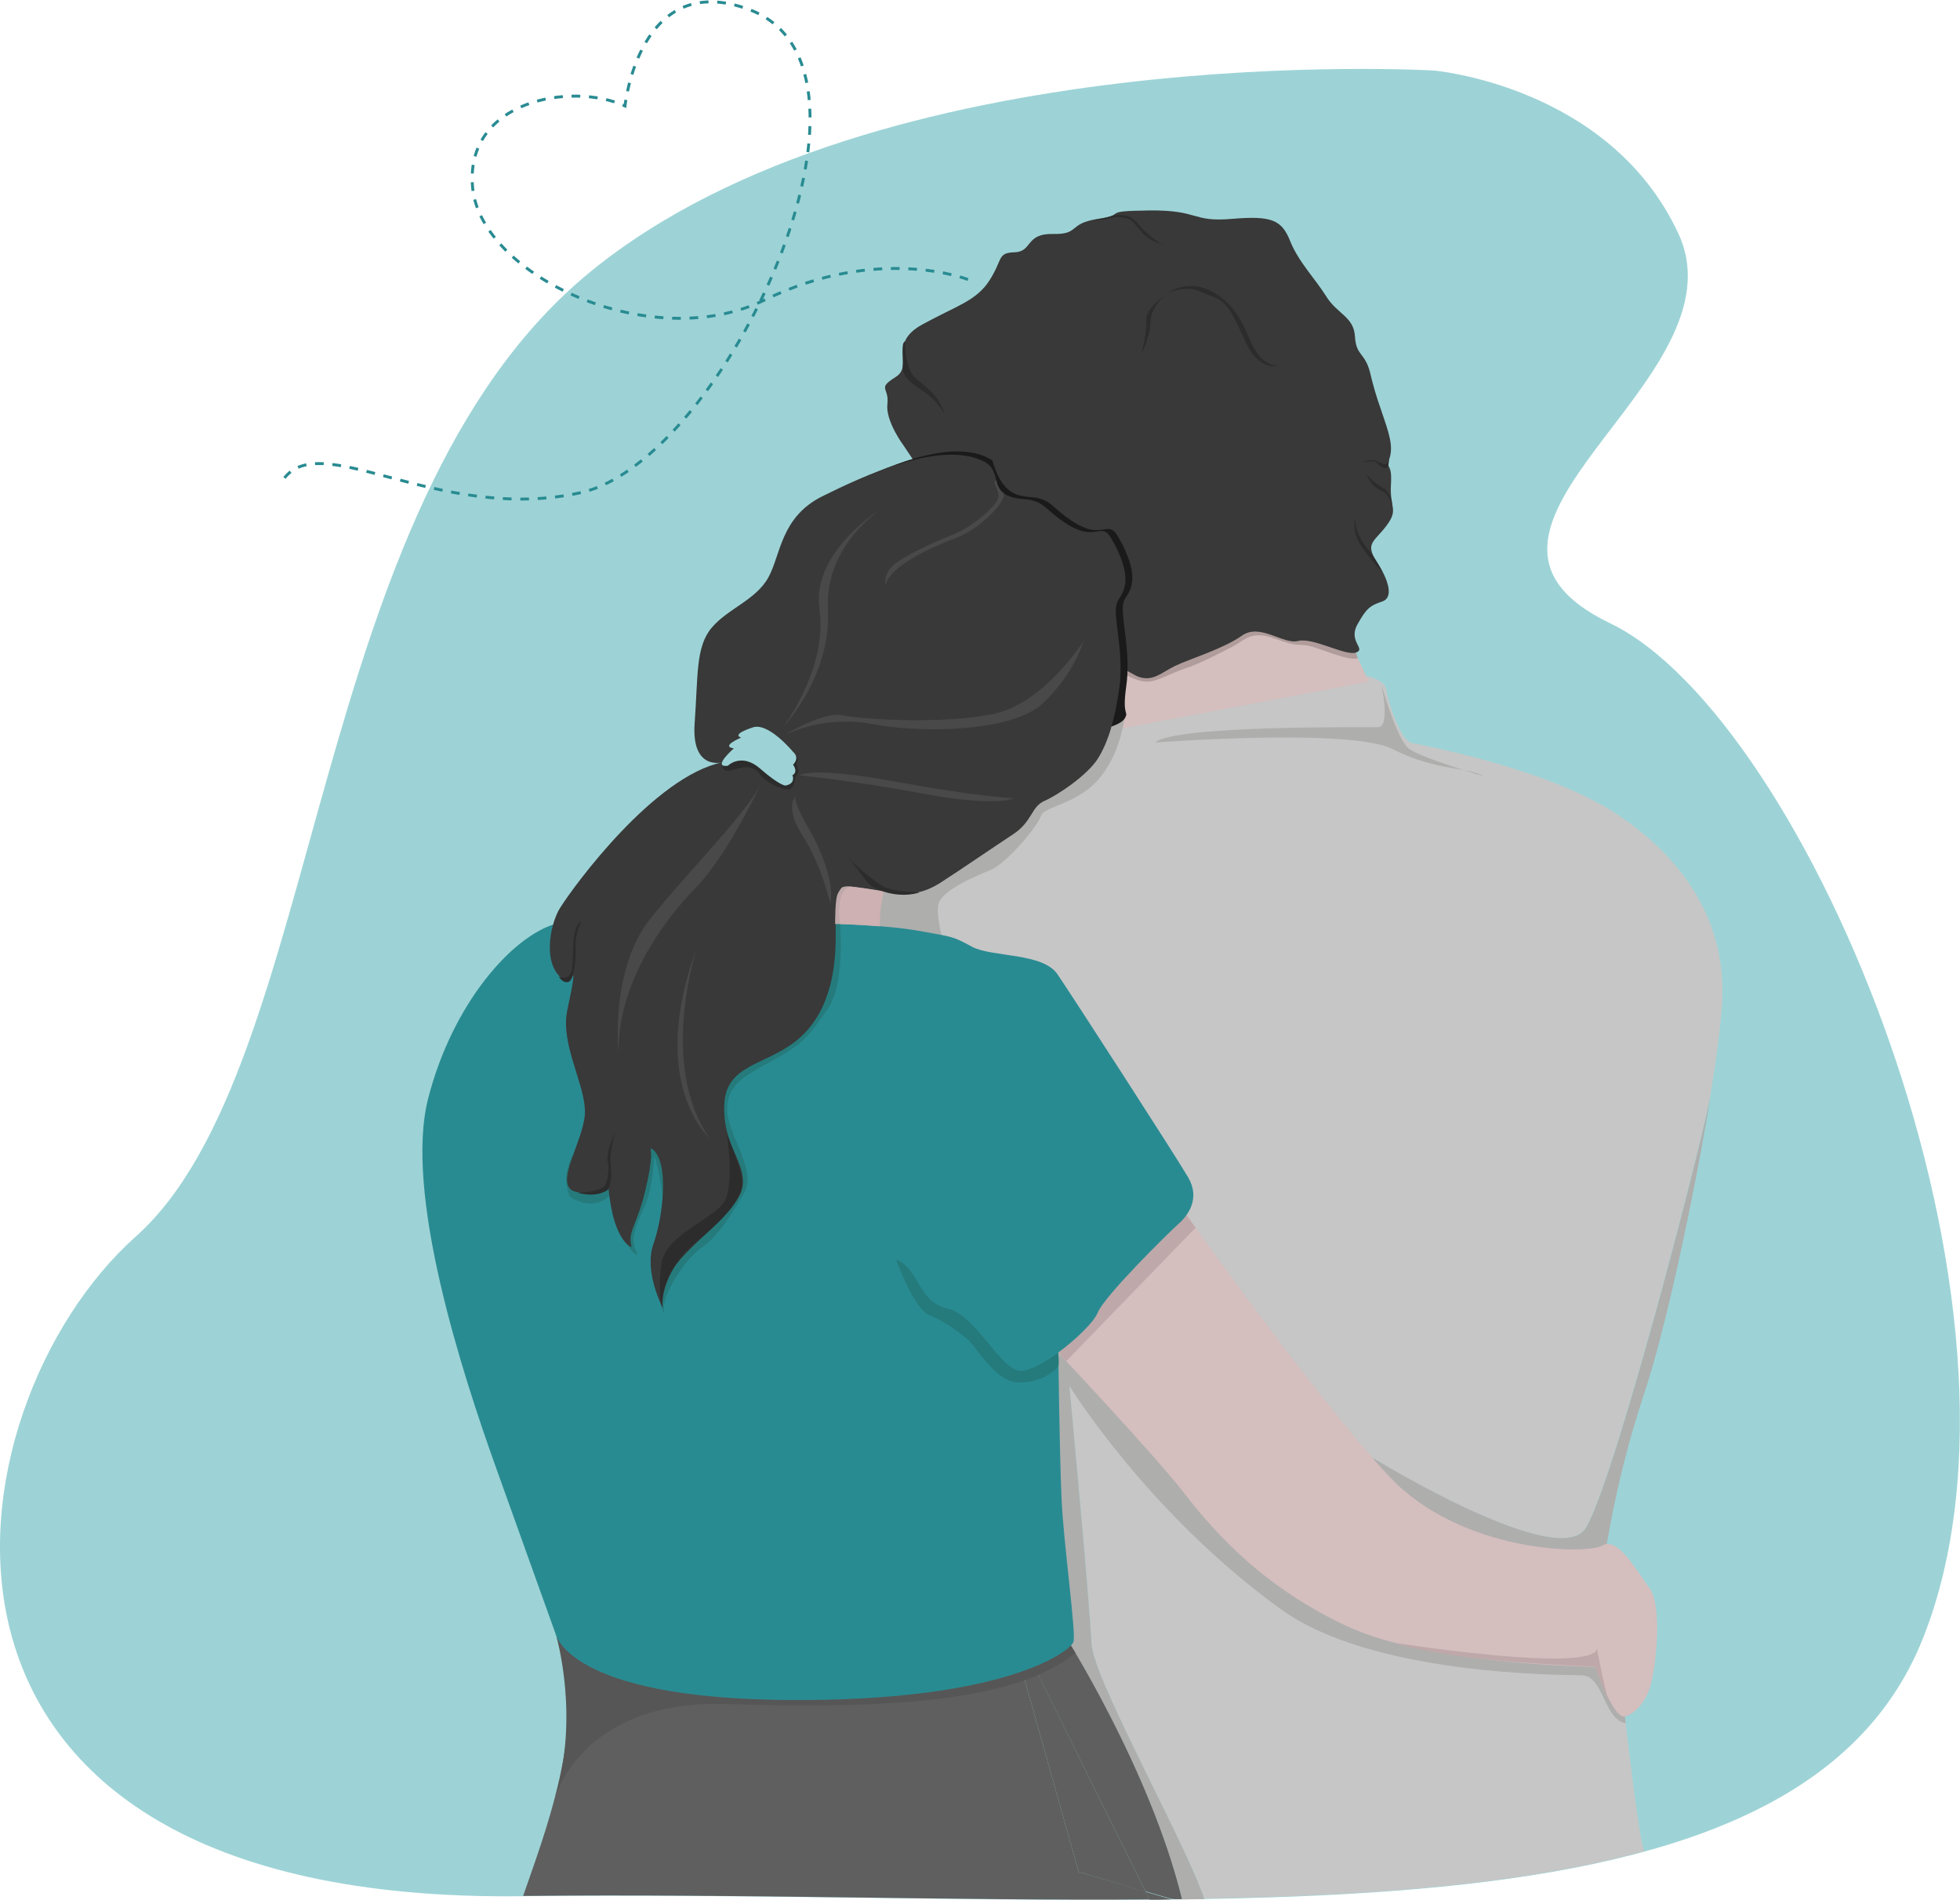 <?xml version="1.0" encoding="utf-8"?>
<!-- Generator: Adobe Illustrator 24.3.0, SVG Export Plug-In . SVG Version: 6.00 Build 0)  -->
<svg version="1.1" id="Layer_1" xmlns="http://www.w3.org/2000/svg" xmlns:xlink="http://www.w3.org/1999/xlink" x="0px" y="0px"
	 viewBox="0 0 675.3 654.4" style="enable-background:new 0 0 675.3 654.4;" xml:space="preserve">
<style type="text/css">
	.st0{fill:#9DD3D6;}
	.st1{fill:#5F5F5F;}
	.st2{fill:#C6C6C6;}
	.st3{fill:#AEAEAD;}
	.st4{fill:#D4BEBE;}
	.st5{fill:#B19C9C;}
	.st6{fill:#393939;}
	.st7{fill:#1A1A1A;}
	.st8{fill:#565656;}
	.st9{fill:#BFA8A9;}
	.st10{fill:#298B92;}
	.st11{fill:#257B7C;}
	.st12{fill:#4A4949;}
	.st13{fill:none;stroke:#298B92;stroke-miterlimit:10;stroke-dasharray:3;}
	.st14{fill:#CEB1B2;}
	.st15{fill:#2C2C2C;}
</style>
<g id="Group_339" transform="translate(676.84 -903.603)">
	<path id="Path_1355" class="st0" d="M-182.8,927.9c0,0-191.9-11.4-290.6,69.3c-98.8,80.7-90.9,273.7-156.7,332.4
		s-93.1,229.8,132.8,227.2s437.3,25.4,482.9-88.6s-40-317.3-107.7-349.9s47.2-83.4,23.5-134.3C-122.3,933.1-182.8,927.9-182.8,927.9
		z"/>
	<path id="Path_1356" class="st1" d="M-280.8,1557.9l-1.3-2.7l-23.1-6.8l-24.2-86.1l-83.3-16.8c0,0-83.6-9.5-71.5,23.5
		c10.3,28.1-5.8,68.4-12.4,87.7C-421.2,1555.9-347.4,1558.4-280.8,1557.9z"/>
	<path id="Path_1357" class="st2" d="M-116.7,1497c-7.6-1.2-7.5-16.3-15.2-16.5s-71.9,0-103.4-22.6c-45.9-33-73.1-77.1-73.1-77.1
		s7.2,75.9,7.6,88.7c0.4,12,32.2,68.5,38.9,88.1c58.1-1,109.9-4.9,151.5-16.3c0,0,0-0.1,0-0.1c-1.9-5.5-5.7-37.7-8.7-65.1l-0.4-0.2
		L-116.7,1497z"/>
	<path id="Path_1358" class="st3" d="M-310.5,1466.2c0,0,29.9,46.7,40.9,91.7c2.6,0,5.1-0.1,7.7-0.1c-6.6-19.7-38.4-76.1-38.9-88.1
		c-0.5-12.9-7.6-88.7-7.6-88.7s27.2,44.1,73.1,77.1c31.5,22.6,95.7,22.4,103.4,22.6s7.6,15.3,15.2,16.5l-2.8-21.1l0.4,0.2l0,0
		l-37.4-20.7l-107.7-69.3l-46.5-44.9l-26.2,94.6l5.8,20.8l3,6L-310.5,1466.2z"/>
	<path id="Path_1359" class="st1" d="M-282.1,1555.3l-45.9-92.7l-1.4-0.3l24.2,86.1L-282.1,1555.3z"/>
	<path id="Path_1360" class="st1" d="M-269.6,1557.8c-11-45-40.9-91.7-40.9-91.7l-17.6-3.6l45.9,92.6l8.9,2.6
		C-272,1557.9-270.8,1557.8-269.6,1557.8z"/>
	<path id="Path_1361" class="st2" d="M-310.7,1341.2l46.5,44.9l107.7,69.3l37.4,20.7c-1.3-11.6-2.4-22.4-3.2-29.9l-18.4,7.4
		l-60.5-32.3l-2.6-15.4c0,0,64,39.3,73.3,24s37.1-121.1,42.8-148c2.2-13.4,3.7-25,4.2-32.6c1.6-26.9-12-49-35.9-65
		s-67.1-23.9-71.1-24.8s-8.4-15.4-8.6-17.8s-1.8-6.3-24.6-7.7s-67.5,15.5-67.5,15.5l-23.9,7.2l-67.5,34.2l-11.3,30.5l58.5,91.5
		l-13.3,107.9l17.8,35.9l-5.8-20.8L-310.7,1341.2z"/>
	<path id="Path_1362" class="st4" d="M-205.2,1138.4l-12.9-27.1l-79.5,10.8l-3.2,34.4"/>
	<path id="Path_1363" class="st5" d="M-289.2,1135.9c0,0,5.2,3.2,9,2.4s7.2-3,11.9-4.5s12.4-5.5,16.4-7.6s6.1-5.6,14.3-2.6
		s7.6,1.7,11.4,2.4s13.3,5.3,17.2,4.4l-1.7-5.2l-32.7-9.8l-41,8.8l-4.7,9"/>
	<path id="Path_1364" class="st6" d="M-365.5,1057.1c0,0-6.3-8.4-5.6-14.3c0.7-5.9-3.7-5.2,2.8-9.3c6.5-4.1-2.8-11.5,9.2-18.1
		s18.7-8.1,23.3-15.4s2.5-9.3,8.6-9.5s3.6-6.5,13.1-6.3s5-3.6,15.6-5.2s0.2-2.7,17.6-2.9s14.5,4.1,28.5,2.9s17.2,0.5,20.1,7.7
		s8.6,12.9,12.4,19s9.5,7,9.9,13.8s3.4,5.4,5.2,12.4c1,4.4,2.3,8.7,3.8,12.9c2.7,7.9,4.3,12.4,2.9,16.7s1,0.9,0.5,9s2.7,8.4-1.4,14
		s-7.7,6.1-3.6,12.4s6.1,12.5,2,13.9s-5.4,2.2-8.6,8s3.2,8.4-0.5,9.6s-14.7-5.3-19.9-4s-13.1-6.3-19.4-1.8s-18.3,8.1-23,10.4
		s-7.5,5.4-12.4,3.8s-48.1-30.3-48.1-30.3"/>
	<path id="Path_1365" class="st3" d="M-109.9,1382.3c7.1-21.7,16.8-66.7,22.3-100.4c-5.7,27-33.5,132.7-42.8,148s-73.3-24-73.3-24
		l2.6,15.4l60.5,32.3l18.4-7.4c-0.7-6.4-1.1-10.4-1.1-10.4C-120.2,1417.7-115.8,1399.8-109.9,1382.3z"/>
	<path id="Path_1366" class="st3" d="M-278.9,1159.4c0,0,67.3-5.2,82,2.3s26,6.1,31.2,9.3c0,0-21.5-6.3-25.7-9.5s-9.5-22.1-9.5-22.1
		s3.2,14.6-1.1,14.7S-271.9,1153.3-278.9,1159.4z"/>
	<path id="Path_1367" class="st3" d="M-289.2,1148.6c0,0-0.5,12.4-8.2,22.3s-19.6,10.2-20.8,13.8s-11.7,16.3-17.6,18.7
		s-16,6.8-17.6,11.3s3.2,22.1,6.8,23.3s-59.6-16-59.6-16l30.9-25.7l55.1-30.7L-289.2,1148.6z"/>
	<path id="Path_1368" class="st7" d="M-391.5,1074.2c14.2-7.3,42.2-21.3,56.6-12c0,0,2,8.8,7.3,11.3s8.5-0.2,13.9,4.7
		s10.3,7.8,14.1,8s5.4-1.7,7.5,1.5s6.1,11,5.3,16.4s-3.2,4.4-3.2,9.5s2.7,15.9,1.2,26.4s0.9,8.4-0.4,10.9c-3.1,6-34,6.4-38.5,8.4
		s-3.4-0.5-10.2,4"/>
	<path id="Path_1369" class="st8" d="M-485.1,1467.5c0,0,8.1,27.9-0.7,55.7c0,0,9.1-34.1,58.9-32.6s98.7,0.4,120.6-17.6l-1.6-2.6"/>
	<path id="Path_1370" class="st4" d="M-312.2,1369.6c0,0,33.3,35.3,43.8,48.9s27.4,32.2,55.9,45.4s85.4,13.9,85.4,13.9
		s5.4,16.2,9.5,17.1c1.5,0.3,6.7-2.5,9.1-9.6s4.4-28.8,0-34.6s-10.8-17.9-16.3-14.7c-5.4,3.2-48.8,2.5-73.5-23.9
		s-69.7-89.9-69.7-89.9h-41.4"/>
	<path id="Path_1371" class="st9" d="M-264.9,1326.5l-4.6-6.3l-44.7,47.1l4.7,5.2L-264.9,1326.5z"/>
	<path id="Path_1372" class="st10" d="M-389.1,1221.9c0,0,17.6,0.3,29.1,2.4s11.2,1.7,18,5.4s24.4,2,29.5,9.5s41,63,45.1,70.1
		s0,12.9-3.4,15.9s-25.4,24.7-27.8,30.5c-1.3,3.3-7.4,9.2-13.6,13.8c0,0,0.4,34.3,1.1,50.2s5.1,46.4,4.1,49.5s-23.4,20.7-99.1,20
		s-79.4-23-79.4-23s-8.5-23.7-20.4-56.9c-11.9-33.2-31.8-94.8-23.4-127.4s28.8-55.6,43.7-60S-389.1,1221.9-389.1,1221.9z"/>
	<path id="Path_1373" class="st11" d="M-479.1,1300.7c-5.1,8.6-1.3,15.3-1.3,15.3c12.3,7.1,16.4-5.1,16.4-5.1s-3.2,2.3-1.9,10.7
		s10.7,17.9,8.2,12.8s1.4-11.2,3.6-16.8s2.7-16,2.7-16s5.9,19.5,1.5,28.3s2.6,30.5,1.8,25.3s6.9-17.5,12.9-21.7s10.2-11.3,14.8-19
		s-6-20.4-5.9-28.8s5.5-11.2,16.3-17.1s12.4-9,18.4-17.5s4.2-29.2,4.2-29.2l-2.7-0.1"/>
	<path id="Path_1374" class="st6" d="M-337.2,1062.9c5.1,3.3,2,8.8,7.3,11.3s8.5-0.2,13.9,4.7s10.3,7.8,14.1,8s5.4-1.7,7.5,1.5
		s6.1,11,5.2,16.4s-3.2,4.4-3.2,9.5s2.7,15.9,1.2,26.4s-3.7,18.3-7.3,24.1s-13.9,12.7-18.5,14.7s-4.1,7.1-10.8,11.5
		s-18.5,12.5-24.9,16.6s-11,4.2-17.1,3.4s-16.3-3-17.1-1.5s-2.2,1-2,15.6s-3,28.6-13.7,37.1s-24.2,8.1-24.7,22s7.1,19,6.4,27.6
		s-19.1,20.8-23.9,28.8c-4.7,8-3.7,13.5-3.7,13.5s-6.6-12.4-3.2-22s5.4-28-0.2-32.5c-0.7-0.6-0.8-0.2-0.8-0.2s1.1,2.5-1.9,14.7
		s-6.1,13.7-4.6,19.1c0,0-6.1-1.5-8-20.2c0,0-2,3-11,1.2s3.4-18.5,2.9-28.3s-8.2-22.5-6.2-33.7c0.3-1.8,2.3-10.3,2.2-12.3
		c-0.1-1.6-0.5,2.8-2.6,1.6c-8.4-4.5-5.6-19.3-2-25.1c5.1-8.1,32.5-45.3,55.9-50.2c0,0-10.7,3-9.5-13.5s0.3-26.3,5.9-32.9
		s15.2-9.5,19.5-17.3s4.2-20.7,18.5-27.9C-379.6,1067.7-352.2,1054.6-337.2,1062.9z"/>
	<path id="Path_1375" class="st12" d="M-406.2,1156.6c9.4-4.2,19.7-5.4,29.8-3.6c16.3,3.2,47.8,2.9,58.6-6.9
		c6.5-6,11.5-13.5,14.4-21.8c0,0-13.6,21.5-31,25.2s-45.6,1.9-52.2,0.5S-406.2,1156.6-406.2,1156.6z"/>
	<path id="Path_1376" class="st12" d="M-372.3,1078.3c0,0-20.5,12.4-19.3,35.4S-407,1154-407,1154s15.4-20.1,12.5-40.5
		S-372.3,1078.3-372.3,1078.3z"/>
	<path id="Path_1377" class="st12" d="M-414.3,1172.8c0,0-11.5,25.1-23,36.8s-26.9,33.4-26.4,56.9c0,0-3.2-29,11.2-46.8
		S-419,1183.2-414.3,1172.8z"/>
	<path id="Path_1378" class="st12" d="M-436.6,1229.7c0,0-13.6,40.5,4.2,65.9C-432.4,1295.6-454.1,1276.8-436.6,1229.7z"/>
	<path id="Path_1379" class="st12" d="M-401.5,1170.7c0,0,17.6,1.6,42.7,6.3s31.4,1.6,31.4,1.6s-12.4-0.5-41.3-5.8
		S-401.5,1170.7-401.5,1170.7z"/>
	<path id="Path_1380" class="st12" d="M-402.5,1177.7c0,0-2.1,0.2,4.2,11.1s8.8,21.2,7.5,26c0,0-2.9-13.1-9.5-23.3
		S-402.5,1177.7-402.5,1177.7z"/>
	<path id="Path_1381" class="st11" d="M-368.1,1337.5c7.8,2.7,7.5,14.6,17.6,16.8s18.3,21.5,25.4,21.5c3.1,0,8-2.7,12.8-6.2
		c0.2,1.4,0.3,2.8,0.2,4.1c-0.2,1.8-6.8,6.8-14.5,6.1s-14.5-13.1-16.9-14.9s-7.2-5.9-12.9-8.1S-368.1,1337.5-368.1,1337.5z"/>
	<path id="Path_1382" class="st13" d="M-343.3,999.9c0,0-30.7-12.2-70,7c-39.3,19.2-97.8-8.4-100.7-38.6s34.2-36.6,52.5-28.2
		c0,0,4.9-47.4,42.8-33.2c54.3,20.3-8.4,155.4-58,166.4s-90.8-23.5-103-3.8"/>
	<path id="Path_1383" class="st9" d="M-195.7,1469.6c0,0,66.9,10.5,69.1,2c0,0,2.7,15,4.7,19.9l-5.3-13.8
		C-127.2,1477.7-177.1,1476.2-195.7,1469.6z"/>
	<path id="Path_1384" class="st14" d="M-372.3,1210.7c0,0-6.6-1.1-10.6-1.6c-0.5-0.1-1-0.1-1.4-0.1c-5,2.7-3.2,12.4-3.1,12.9
		c4.4,0.1,13.7,0.8,13.7,0.8C-373.8,1218.7-373.3,1214.7-372.3,1210.7z"/>
	<path id="Path_1385" class="st9" d="M-384.3,1209c-2.7-0.1-2.9,0.8-3.8,2.3c-1.1,1.7-1,10.6-1,10.6c0.4,0,1,0,1.7,0
		C-387.5,1221.4-389.3,1211.7-384.3,1209z"/>
	<path id="Path_1386" class="st15" d="M-477.8,1314.5c0,0,8.5-0.2,9.6-2.9c1-2.7,1.3-5.5,0.7-8.3c-0.5-3.1,2.7-9.8,2.7-9.8
		s-2.2,7.2-1.7,10.8s0.2,8.7-1.4,9.5S-472.1,1315.9-477.8,1314.5z"/>
	<path id="Path_1387" class="st15" d="M-426.4,1294.2c0,0,2.8,17.9-1.1,23.7s-20.2,11.1-21.5,21.3s0.3,14.9,0.3,14.9
		s-1.7-11.4,12.2-23s15.2-16.5,15.4-20.2S-426.1,1295.3-426.4,1294.2z"/>
	<path id="Path_1388" class="st15" d="M-427.5,1165.1c0,0-2.1,5.5,3.2,3.7s7.7-0.8,9.6,1.9s9.7,6.5,10.9,4c0.6-1.1,0.9-2.3,1-3.6
		c1-0.8,1.3-2.2,0.7-3.4c-1-2,1.6-2.1-1.2-4.4s-17.7-1.7-17.7-1.7"/>
	<path id="Path_1389" class="st0" d="M-426.1,1167.4c0,0,4.7-4.7,11.2,1s8.6,5.8,8.6,5.8s3.6-0.3,2.5-3.6c0,0,2.1-0.8,0.2-3.6
		c0,0,2.5-2.2,0-4.4c0,0-8.8-10.7-14.2-8.3c0,0-7.1,2.2-3.7,3.4c0,0-7.3,3-2.5,3.7C-424.1,1161.5-431.7,1168.1-426.1,1167.4z"/>
	<path id="Path_1390" class="st15" d="M-360,1211c0,0-5.1,2-12.2-0.2s-6-4.8-12.6-11.8c0,0,8.6,8.2,12.6,10.1S-360,1211-360,1211z"
		/>
	<path id="Path_1391" class="st15" d="M-484.4,1240c0,0,4.1,2,4.7-3.1s-0.4-14.1,3.2-15.9c-1.5,2.8-2.2,6-2,9.2
		c0.2,5.8-1,11.4-2.6,11.7S-483.6,1241-484.4,1240z"/>
	<path id="Path_1392" class="st12" d="M-333.6,1069c0.3,1.7,1.1,3.3,2.4,4.4c2,1.7-7.1,12-16,15.4s-23.3,9.8-24.6,16.6
		c-0.4-3.1,1.1-6.2,3.7-7.9c4.7-3.3,13.3-7.3,19.5-9.7s16.4-10.4,15.8-13.7S-335.1,1069.8-333.6,1069z"/>
	<path id="Path_1393" class="st15" d="M-200.5,1100.7c-1.6-3.1-3.5-6.1-5.7-8.8c-3.2-3.8-4.1-8.7-3.7-10.4c0,0-1.6,5,2.4,10.7
		C-205.4,1095.2-203.1,1098.1-200.5,1100.7z"/>
	<path id="Path_1394" class="st15" d="M-197.2,1077.3c0,0-0.3-4.1-3.3-5.7c-3-1.7-5.7-4.5-5.6-5.3c0.6,2.8,2.6,5.2,5.2,6.4
		C-200.9,1072.6-198.8,1073.1-197.2,1077.3z"/>
	<path id="Path_1395" class="st15" d="M-198.2,1061.5c0,0-0.4,2.8-2.4,1.8s-3.7-2-6.6-0.4c0,0,3.5-0.9,4.5,0s3.2,3.1,4.2,1.2
		C-198.4,1063.3-198.3,1062.4-198.2,1061.5z"/>
	<path id="Path_1396" class="st15" d="M-274,1004.2c0,0,8.6-6.1,18.8,2.6c10.2,8.7,8,21.3,18.5,22.9c0,0-6.3,1.6-10.7-7.7
		s-6.1-14.4-11.5-16.2C-264.3,1004.1-265.3,1001.6-274,1004.2z"/>
	<path id="Path_1397" class="st15" d="M-300,979.3c1.9-0.2,3.8-0.6,5.6-1.1c2.2-0.8,6.6-1.2,9.4,2.2s7.6,7.5,9.9,7.7
		c0,0-4.9-0.9-7.8-3.9s-3.6-5-5.8-5.4c-1.9-0.5-3.8-0.5-5.7-0.1C-296.2,979.3-298.1,979.5-300,979.3z"/>
	<path id="Path_1398" class="st15" d="M-365.1,1021.2c0,0,0,9,3.4,12.3s8.2,5.8,10.3,12.6c-1.6-2.7-3.8-5.1-6.3-7
		c-3.8-2.7-8.3-4.9-8.1-9.1S-366.4,1022.1-365.1,1021.2z"/>
	<path id="Path_1399" class="st15" d="M-275.1,1005.1c0,0-5.1,3.6-5.3,9.3c-0.3,3.8-1.4,7.6-3.1,11c0,0,1.9-7.6,1.6-11.6
		S-275.1,1005.1-275.1,1005.1z"/>
	<path id="Path_1400" class="st3" d="M-116.5,1477.6l-2.6-1.4l0,0L-116.5,1477.6z"/>
	<path id="Path_1401" class="st1" d="M-282.1,1555.3l1.3,2.7c2.5,0,5,0,7.6-0.1L-282.1,1555.3z"/>
</g>
</svg>
